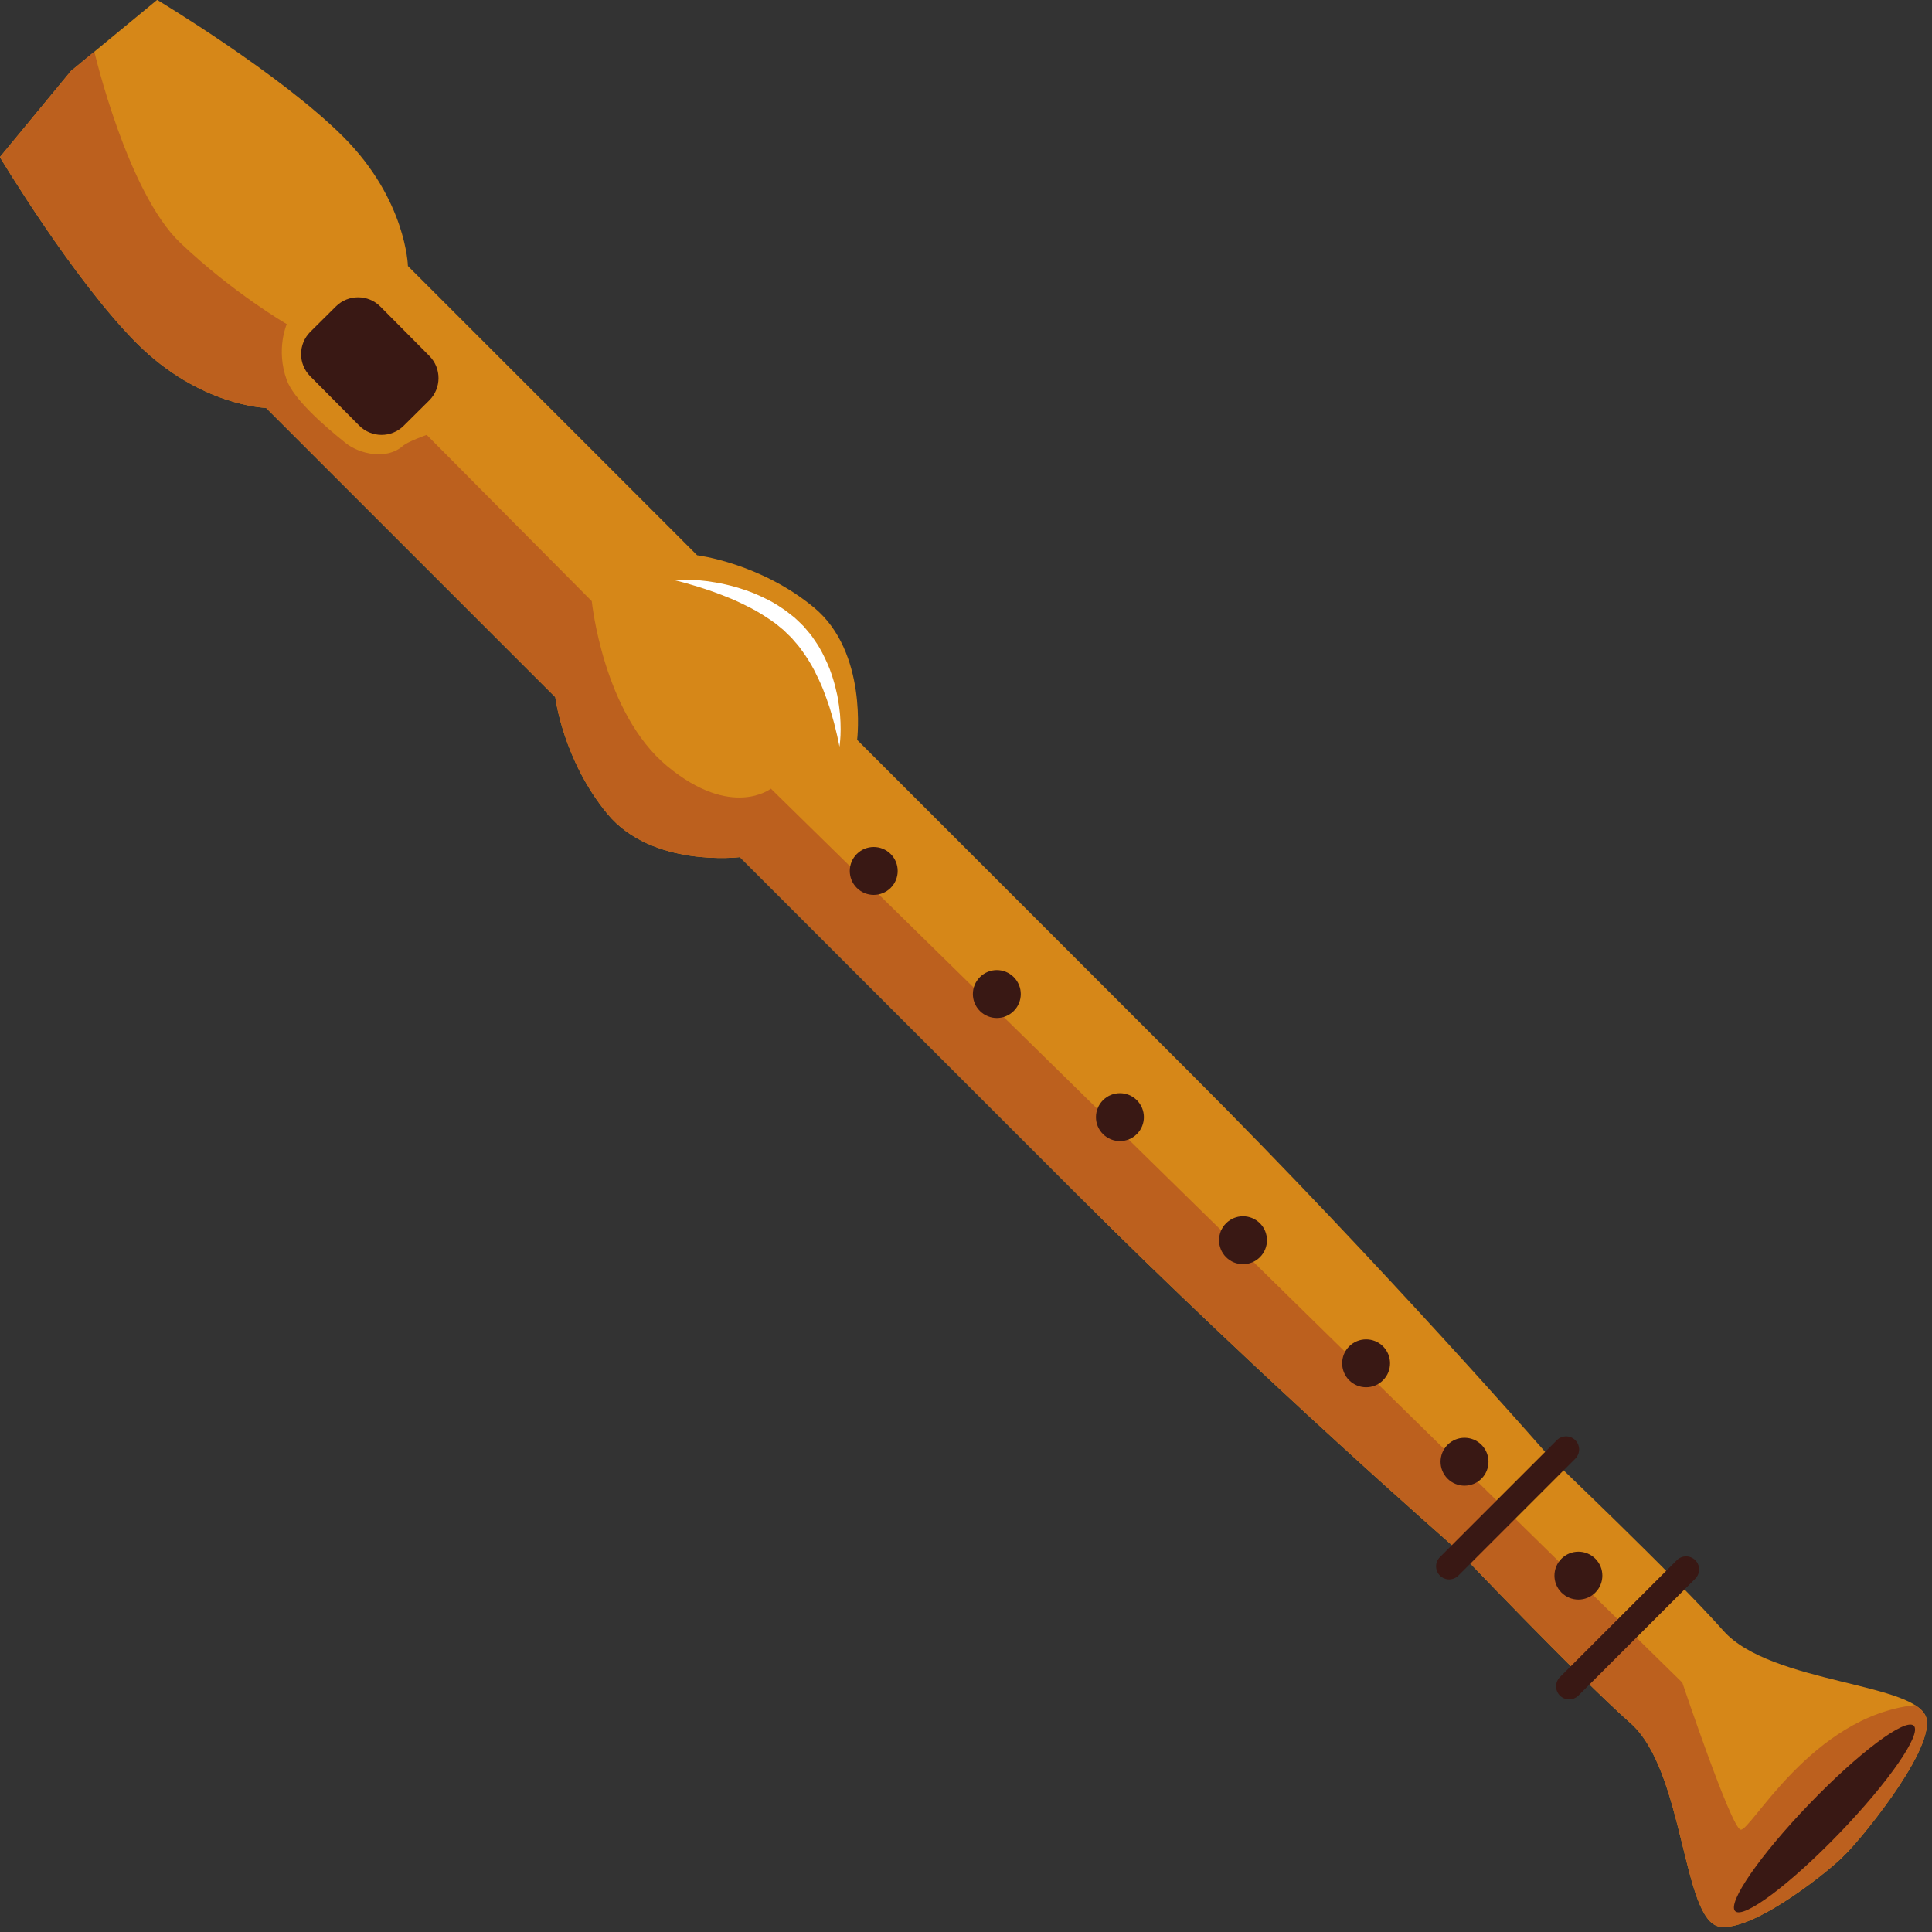<?xml version="1.0" encoding="UTF-8"?><svg xmlns="http://www.w3.org/2000/svg" xmlns:xlink="http://www.w3.org/1999/xlink" height="345.2" preserveAspectRatio="xMidYMid meet" version="1.0" viewBox="125.5 125.5 345.2 345.2" width="345.2" zoomAndPan="magnify"><rect x="125.5" y="125.5" width="345.2" height="345.2" fill="#333333" stroke="none"/><g><g id="change1_1"><path d="M 149.945 186.836 C 161.219 198.105 173.035 198.379 173.035 198.379 L 224.715 250.059 C 224.715 250.059 226.09 261.328 234.062 270.949 C 242.031 280.57 257.699 278.645 257.699 278.645 C 257.699 278.645 283.816 304.762 317.625 338.57 C 351.438 372.383 385.797 402.344 385.797 402.344 C 385.797 402.344 407.238 424.883 416.859 433.406 C 426.48 441.926 426.098 468.699 432.746 469.746 C 438.922 470.715 453.137 459.121 455.012 457.008 C 457.125 455.133 470.719 438.918 469.75 432.742 C 468.703 426.094 441.93 426.477 433.41 416.855 C 424.887 407.234 402.348 385.793 402.348 385.793 C 402.348 385.793 372.387 351.434 338.574 317.621 C 304.762 283.812 278.648 257.695 278.648 257.695 C 278.648 257.695 280.574 242.027 270.953 234.059 C 261.332 226.086 250.062 224.711 250.062 224.711 L 198.383 173.031 C 198.383 173.031 198.109 161.215 186.84 149.941 C 175.566 138.672 153.578 125.477 153.578 125.477 L 138.449 137.953 L 138.402 137.902 L 138.18 138.176 L 137.906 138.398 L 137.957 138.445 L 125.48 153.574 C 125.48 153.574 138.676 175.562 149.945 186.836" fill="#d68718"/></g><g id="change2_1"><path d="M 197.633 201.57 L 202.188 197.051 C 204.391 194.863 204.406 191.301 202.219 189.098 L 193.469 180.285 C 191.281 178.078 187.719 178.066 185.516 180.254 L 180.961 184.773 C 178.754 186.965 178.742 190.523 180.93 192.73 L 189.68 201.543 C 191.867 203.746 195.43 203.762 197.633 201.57" fill="#391814"/></g><g id="change3_1"><path d="M 149.945 186.836 C 161.219 198.105 173.035 198.379 173.035 198.379 L 224.715 250.059 C 224.715 250.059 226.09 261.328 234.062 270.949 C 242.031 280.57 257.699 278.645 257.699 278.645 C 257.699 278.645 283.816 304.762 317.625 338.57 C 351.438 372.383 385.797 402.344 385.797 402.344 C 385.797 402.344 407.238 424.883 416.859 433.406 C 426.48 441.926 426.098 468.699 432.746 469.746 C 438.922 470.715 453.137 459.121 455.012 457.008 C 457.125 455.133 470.719 438.918 469.75 432.742 C 469.59 431.742 468.84 430.902 467.664 430.16 C 449.098 432.16 438.238 452.914 436.488 452.414 C 434.738 451.914 426.09 426.141 426.09 426.141 L 263.238 266.414 C 263.238 266.414 256.238 271.914 244.738 262.414 C 233.238 252.914 231.238 232.914 231.238 232.914 L 201.738 203.203 C 201.738 203.203 198.348 204.402 197.469 205.184 C 194.574 207.746 189.711 206.609 187.297 204.688 C 183.371 201.566 177.98 196.816 176.738 193.414 C 174.738 187.914 176.738 183.414 176.738 183.414 C 176.738 183.414 167.238 177.914 157.738 168.914 C 148.238 159.914 142.355 134.73 142.355 134.73 L 138.449 137.953 L 138.402 137.902 L 138.18 138.176 L 137.906 138.398 L 137.957 138.445 L 125.48 153.574 C 125.48 153.574 138.676 175.562 149.945 186.836" fill="#bc601e"/></g><g id="change2_2"><path d="M 284.641 284.145 C 286.312 282.473 286.312 279.762 284.641 278.09 C 282.969 276.418 280.258 276.418 278.586 278.09 C 276.914 279.762 276.914 282.473 278.586 284.145 C 280.258 285.812 282.969 285.812 284.641 284.145" fill="#391814"/></g><g id="change2_3"><path d="M 306.633 306.137 C 308.305 304.465 308.305 301.754 306.633 300.086 C 304.961 298.41 302.254 298.41 300.582 300.086 C 298.91 301.754 298.91 304.465 300.582 306.137 C 302.254 307.809 304.961 307.809 306.633 306.137" fill="#391814"/></g><g id="change2_4"><path d="M 328.629 328.129 C 330.301 326.461 330.301 323.75 328.629 322.078 C 326.957 320.406 324.246 320.406 322.574 322.078 C 320.902 323.75 320.902 326.461 322.574 328.129 C 324.246 329.801 326.957 329.801 328.629 328.129" fill="#391814"/></g><g id="change2_5"><path d="M 350.621 350.125 C 352.293 348.453 352.293 345.742 350.621 344.07 C 348.949 342.398 346.238 342.398 344.566 344.07 C 342.895 345.742 342.895 348.453 344.566 350.125 C 346.238 351.797 348.949 351.797 350.621 350.125" fill="#391814"/></g><g id="change2_6"><path d="M 372.613 372.117 C 374.285 370.445 374.285 367.734 372.613 366.062 C 370.941 364.395 368.234 364.395 366.562 366.062 C 364.891 367.734 364.891 370.445 366.562 372.117 C 368.234 373.789 370.941 373.789 372.613 372.117" fill="#391814"/></g><g id="change2_7"><path d="M 390.199 389.703 C 391.871 388.031 391.871 385.32 390.199 383.648 C 388.527 381.977 385.816 381.977 384.145 383.648 C 382.473 385.32 382.473 388.031 384.145 389.703 C 385.816 391.371 388.527 391.371 390.199 389.703" fill="#391814"/></g><g id="change2_8"><path d="M 410.547 410.051 C 412.219 408.379 412.219 405.672 410.547 403.996 C 408.879 402.328 406.168 402.328 404.496 403.996 C 402.824 405.672 402.824 408.379 404.496 410.051 C 406.168 411.723 408.879 411.723 410.547 410.051" fill="#391814"/></g><g id="change2_9"><path d="M 386.074 407.016 L 406.965 386.125 C 407.875 385.215 407.875 383.738 406.965 382.828 C 406.055 381.914 404.574 381.914 403.664 382.828 L 382.773 403.719 C 381.863 404.629 381.863 406.105 382.773 407.016 C 383.684 407.926 385.16 407.926 386.074 407.016" fill="#391814"/></g><g id="change2_10"><path d="M 407.516 428.457 L 428.406 407.566 C 429.316 406.656 429.316 405.18 428.406 404.27 C 427.492 403.355 426.016 403.355 425.105 404.27 L 404.215 425.16 C 403.305 426.07 403.305 427.547 404.215 428.457 C 405.125 429.367 406.602 429.367 407.516 428.457" fill="#391814"/></g><g id="change2_11"><path d="M 454.191 453.016 C 463 443.863 468.934 435.277 467.441 433.844 C 465.949 432.406 457.598 438.66 448.789 447.812 C 439.98 456.965 434.047 465.547 435.539 466.984 C 437.031 468.422 445.383 462.164 454.191 453.016" fill="#391814"/></g><g id="change4_1"><path d="M 256.164 232.484 C 257.289 232.961 258.445 233.52 259.613 234.117 C 260.781 234.719 261.93 235.434 263.051 236.191 C 263.609 236.578 264.176 236.957 264.688 237.41 L 265.477 238.059 C 265.727 238.285 265.957 238.531 266.199 238.77 L 266.887 239.422 L 267.602 240.25 C 267.824 240.523 268.102 240.801 268.289 241.062 L 268.867 241.852 C 269.629 242.898 270.359 244.066 270.961 245.211 C 271.555 246.371 272.094 247.523 272.555 248.648 C 272.988 249.781 273.387 250.867 273.719 251.887 C 274.027 252.914 274.312 253.863 274.539 254.715 C 274.75 255.574 274.934 256.32 275.082 256.938 C 275.359 258.184 275.488 258.914 275.488 258.914 C 275.488 258.914 275.621 258.184 275.676 256.887 C 275.699 256.238 275.719 255.449 275.676 254.547 C 275.648 254.094 275.617 253.609 275.59 253.102 C 275.543 252.594 275.465 252.066 275.398 251.508 C 275.309 250.953 275.215 250.375 275.113 249.777 C 274.984 249.188 274.84 248.574 274.68 247.945 C 274.336 246.699 273.93 245.383 273.344 244.074 C 272.754 242.766 272.129 241.445 271.23 240.152 L 270.559 239.176 C 270.332 238.848 270.098 238.605 269.863 238.316 L 269.16 237.484 L 269.07 237.379 L 269.016 237.328 L 268.91 237.227 L 268.703 237.02 L 268.285 236.613 C 267.996 236.348 267.723 236.07 267.43 235.816 L 266.516 235.102 C 265.922 234.605 265.277 234.191 264.645 233.777 C 263.383 232.938 262.039 232.312 260.742 231.734 C 259.445 231.156 258.141 230.742 256.902 230.379 C 255.668 230.02 254.477 229.77 253.379 229.574 C 251.176 229.184 249.316 229.082 248.023 229.07 C 246.727 229.059 245.988 229.164 245.988 229.164 C 245.988 229.164 246.715 229.316 247.941 229.66 C 249.172 230 250.91 230.52 252.941 231.234 C 253.957 231.598 255.035 232.023 256.164 232.484" fill="#fff"/></g></g></svg>